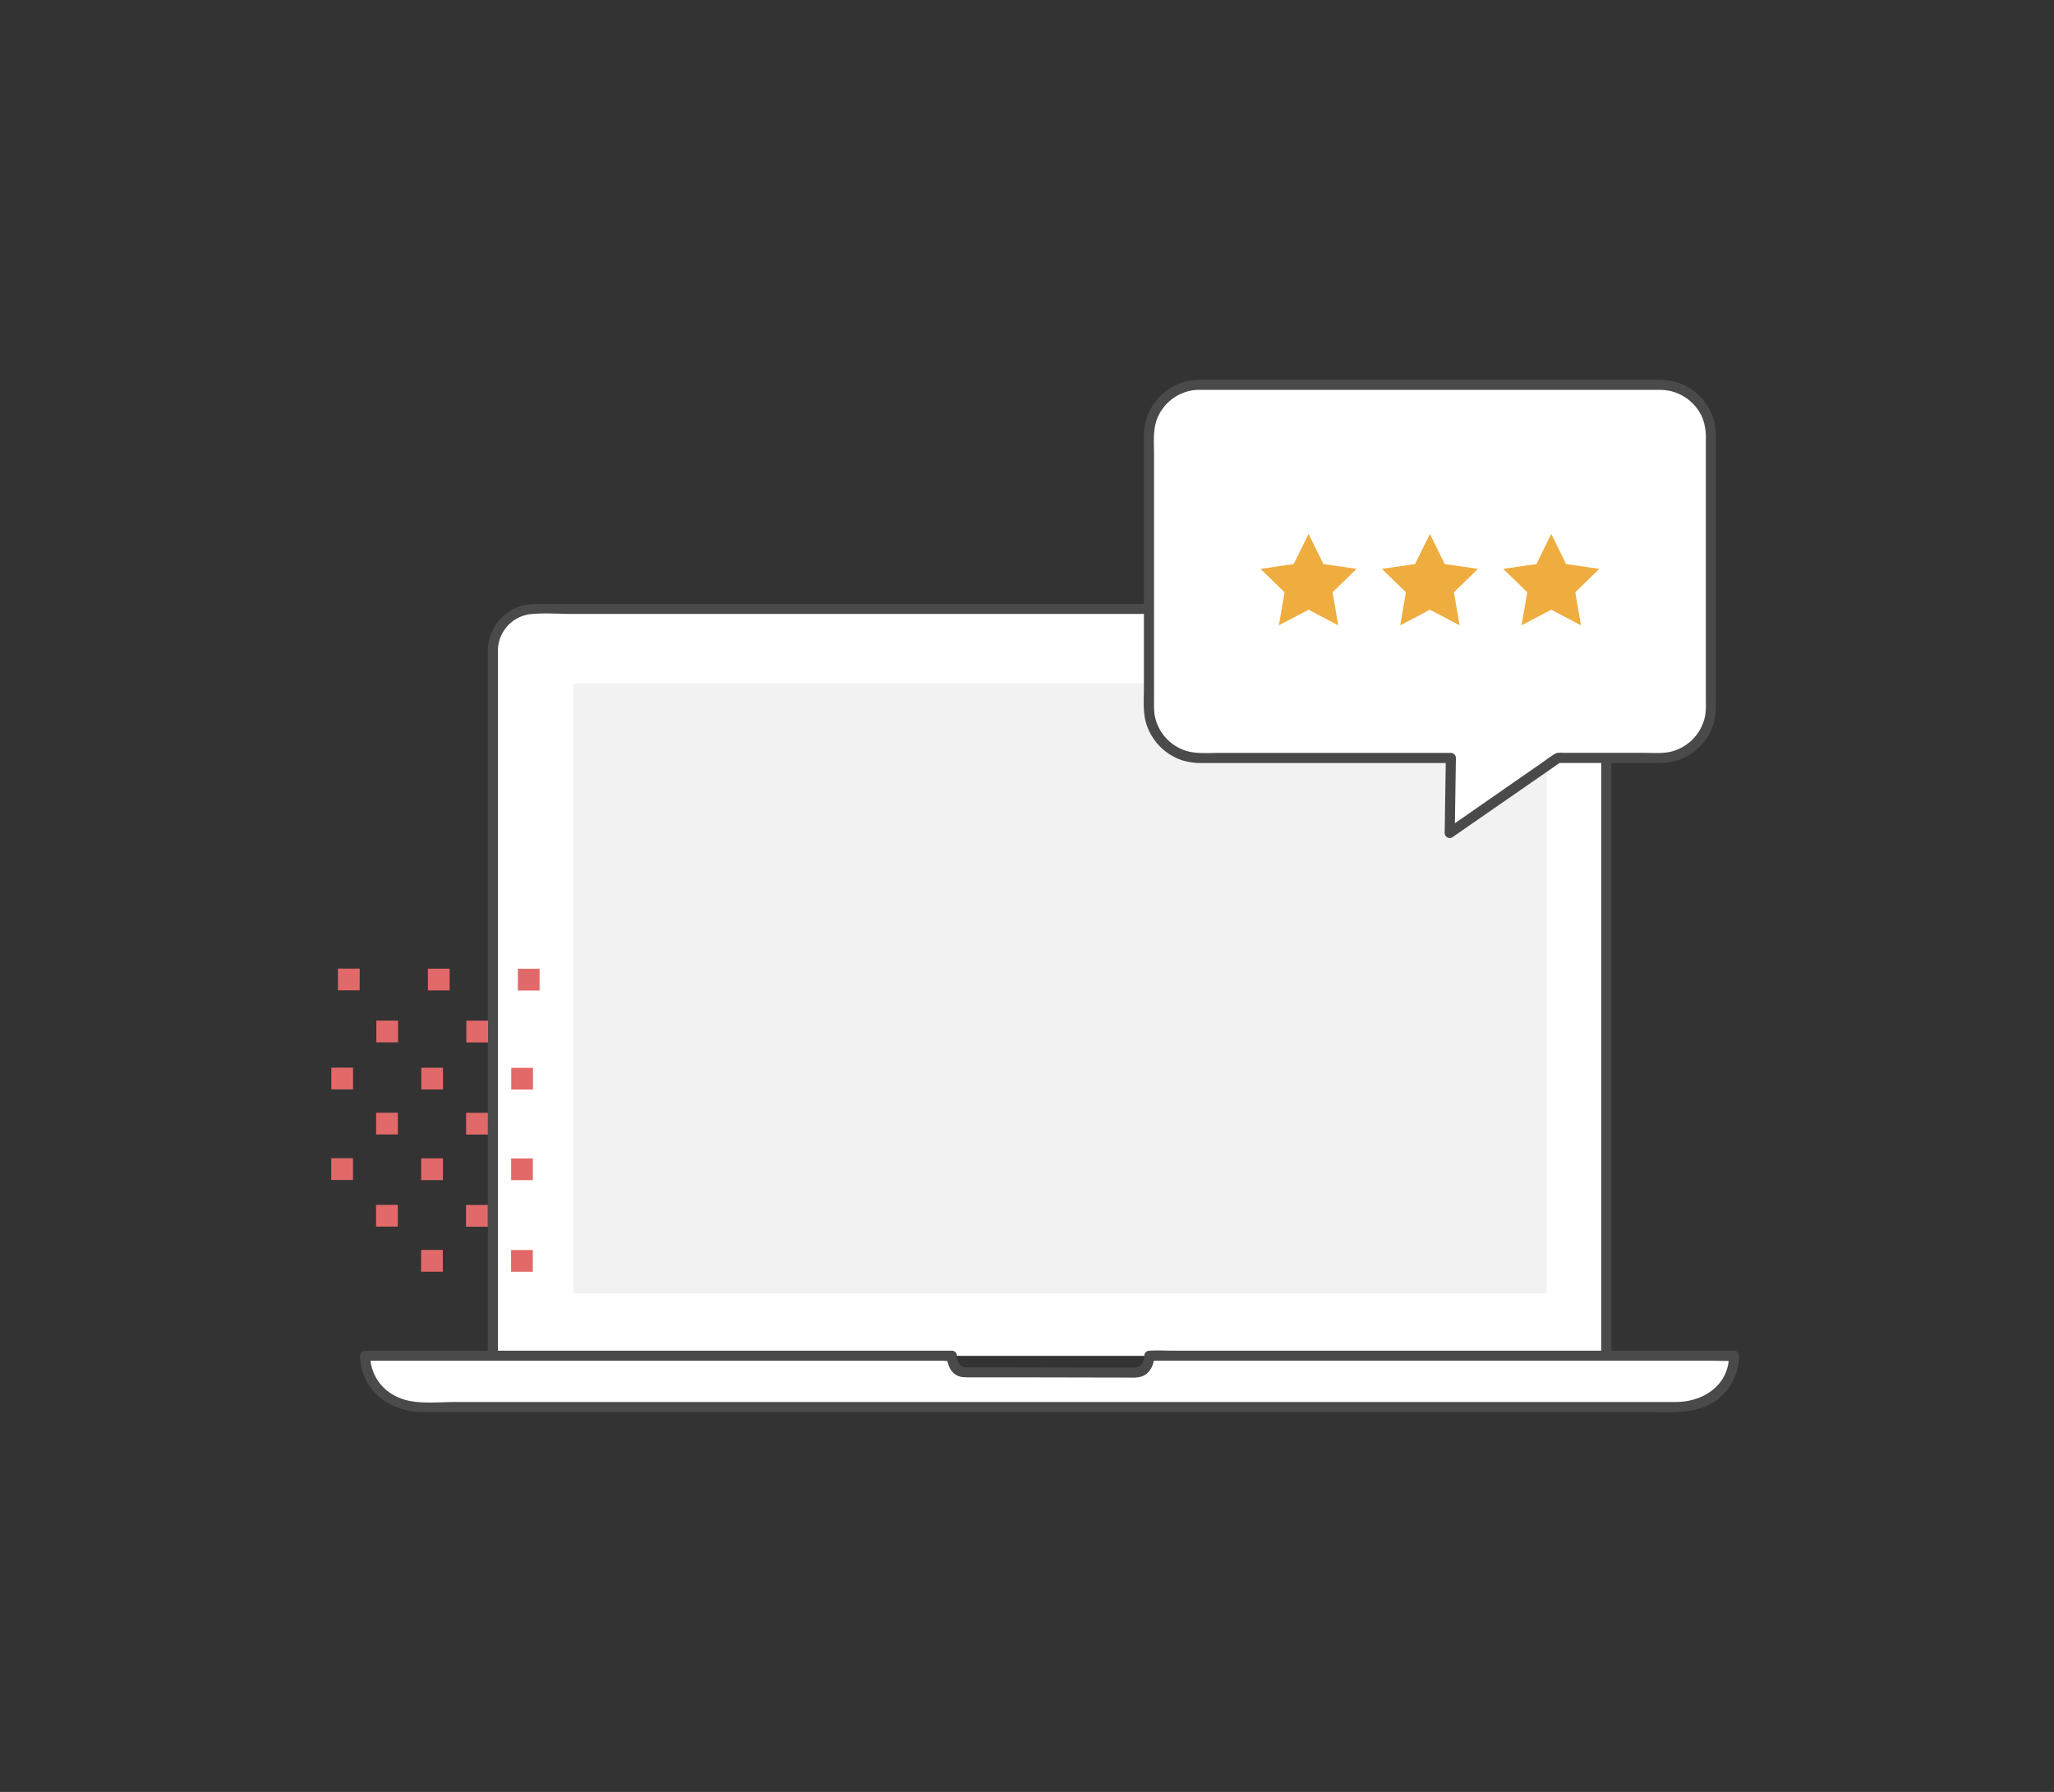 <svg id="Layer_1" data-name="Layer 1" xmlns="http://www.w3.org/2000/svg" viewBox="0 0 917.03 800"><rect x="0" y="0" width="917.03" height="800" fill="#333333" stroke="none"/><defs><style>.cls-1{fill:#fff;}.cls-2{fill:#4a4a4a;}.cls-3{fill:#f2f2f2;}.cls-4{fill:#efac3f;}.cls-5{fill:#e2696a;}</style></defs><g id="Layer_2" data-name="Layer 2"><path class="cls-1" d="M220.05,605.28V290.33a18.54,18.54,0,0,1,18.49-18.49H698.67a18.54,18.54,0,0,1,18.49,18.49v315"/><path class="cls-2" d="M222.3,605.28V290.36a16.47,16.47,0,0,1,14.53-16.18c6.24-.64,12.77-.09,19-.09H694.64a32,32,0,0,1,8.12.53,16.48,16.48,0,0,1,12.15,15.79V605.28c0,2.89,4.5,2.9,4.5,0V289.68a21,21,0,0,0-15.77-19.44,36.91,36.91,0,0,0-8.84-.61H242.12c-3.67,0-7.21,0-10.75,1.3a21.09,21.09,0,0,0-13.57,19.44V605.28c0,2.89,4.5,2.9,4.5,0Z"/><path class="cls-1" d="M774.19,605.28H513.14s.16,7.52-6.35,7.52-70.34-.14-76.07-.14-5.72-7.38-5.72-7.38H163c0,13.8,11.32,22.9,25.14,22.9H749c13.82,0,25.13-9.07,25.13-22.9Z"/><path class="cls-2" d="M774.19,603H523.79c-3.37,0-6.84-.24-10.2,0h-.45a2.27,2.27,0,0,0-2.25,2.25c0,2.69-1.21,5.07-4.1,5.27-1.54.11-3.13,0-4.68,0H483.18l-45.56-.09c-2.09,0-4.18.05-6.26,0-2.95-.07-4.08-2.38-4.11-5.13A2.28,2.28,0,0,0,425,603H167a17.45,17.45,0,0,0-3.54,0H163l2.25,2.25h-4.5c.28,15.34,13,25,27.71,25.15H736c9.44,0,19.7,1,28.19-3.9a24.49,24.49,0,0,0,12.22-21.25c0-2.9-4.5-2.9-4.5,0h0c0,2.89,4.5,2.9,4.5,0h0c0-2.9-4.5-2.9-4.5,0,0,13.13-11.46,20.62-23.6,20.65H203.38c-6.79,0-14.59.88-21.28-.65-9.73-2.23-16.65-9.89-16.83-20-.05-2.89-4.5-2.9-4.5,0h0A2.28,2.28,0,0,0,163,607.5H421a17.45,17.45,0,0,0,3.54,0H425l-2.25-2.25c0,3,1.11,6.43,3.63,8.26,2.12,1.53,4.57,1.37,7,1.38h20.37l49,.1c2.74,0,5.82.35,8.28-1.09,2.94-1.72,4.33-5.39,4.3-8.68l-2.25,2.25h250.4c3.37,0,6.84.23,10.2,0h.45C777.09,607.53,777.09,603,774.19,603Z"/><rect class="cls-3" x="256.02" y="305.07" width="434.55" height="272.33"/><path class="cls-1" d="M741.39,171.82h-206A22.51,22.51,0,0,0,513,194.27V315.94a22.5,22.5,0,0,0,22.45,22.45h112.3l-.51,33.48,48.31-33.48h45.84a22.5,22.5,0,0,0,22.45-22.45V194.27A22.5,22.5,0,0,0,741.39,171.82Z"/><path class="cls-2" d="M741.39,169.57H540.63c-4.36,0-8.68-.19-12.9,1.22a25.15,25.15,0,0,0-16.09,16.77,30,30,0,0,0-.93,8.38V307.11c0,5.08-.48,10.61.93,15.54a25.07,25.07,0,0,0,16.09,16.76,28.69,28.69,0,0,0,9.25,1.23H647.75l-2.25-2.25-.45,29.37-.06,4.11a2.27,2.27,0,0,0,2.29,2.25,2.32,2.32,0,0,0,1.1-.3l16.35-11.34,26-18,6-4.16-1.14.31h42.93c3.7,0,7.35-.09,10.9-1.34a25.11,25.11,0,0,0,14.67-13.58c2.12-5,2-9.91,2-15.12V195.23a26.89,26.89,0,0,0-1.23-8.64,24.93,24.93,0,0,0-13.39-14.85,25.19,25.19,0,0,0-10.08-2.17c-2.9,0-2.9,4.47,0,4.5a20.47,20.47,0,0,1,18.79,12.77,25,25,0,0,1,1.41,9.27V313a42,42,0,0,1-.18,5.72,20.54,20.54,0,0,1-15.32,16.83c-3.89.94-8.21.55-12.18.55H698.57c-1.34,0-3.13-.29-4.29.4-2.51,1.51-4.86,3.37-7.26,5l-14.09,9.77L647.59,368.9l-1.48,1,3.38,1.94.45-29.37.06-4.11a2.28,2.28,0,0,0-2.25-2.25h-103c-5,0-10.65.57-15.48-1a20.52,20.52,0,0,1-13.74-15.71,31.37,31.37,0,0,1-.3-5.73v-111c0-5-.5-10.43,1.18-15.22a20.49,20.49,0,0,1,16.16-13.22,29.14,29.14,0,0,1,4.28-.18H741.39C744.28,174.07,744.29,169.57,741.39,169.57Z"/><polygon class="cls-4" points="584.22 238.38 590.84 251.81 605.66 253.96 594.94 264.41 597.47 279.16 584.22 272.19 570.97 279.16 573.5 264.41 562.78 253.96 577.59 251.81 584.22 238.38"/><polygon class="cls-4" points="638.4 238.38 645.02 251.81 659.84 253.96 649.12 264.41 651.65 279.16 638.4 272.19 625.15 279.16 627.68 264.41 616.96 253.96 631.77 251.81 638.4 238.38"/><polygon class="cls-4" points="692.58 238.38 699.21 251.81 714.02 253.96 703.3 264.41 705.83 279.16 692.58 272.19 679.33 279.16 681.86 264.41 671.14 253.96 685.96 251.81 692.58 238.38"/><rect class="cls-5" x="147.92" y="476.64" width="9.7" height="9.7"/><rect class="cls-5" x="147.89" y="517.09" width="9.7" height="9.7"/><rect class="cls-5" x="228.25" y="476.72" width="9.7" height="9.7"/><rect class="cls-5" x="188.09" y="476.68" width="9.7" height="9.7"/><rect class="cls-5" x="150.88" y="432.41" width="9.7" height="9.7"/><rect class="cls-5" x="231.21" y="432.49" width="9.7" height="9.7"/><rect class="cls-5" x="191.04" y="432.45" width="9.7" height="9.7"/><rect class="cls-5" x="208.1" y="496.81" width="9.7" height="9.7"/><rect class="cls-5" x="167.93" y="496.77" width="9.7" height="9.7"/><rect class="cls-5" x="208.19" y="455.68" width="9.7" height="9.7"/><rect class="cls-5" x="168.02" y="455.64" width="9.7" height="9.7"/><rect class="cls-5" x="228.21" y="517.16" width="9.7" height="9.7"/><rect class="cls-5" x="188.05" y="517.13" width="9.7" height="9.7"/><rect class="cls-5" x="208.06" y="537.94" width="9.7" height="9.7"/><rect class="cls-5" x="167.9" y="537.9" width="9.7" height="9.7"/><rect class="cls-5" x="228.18" y="558.06" width="9.7" height="9.7"/><rect class="cls-5" x="188.01" y="558.03" width="9.7" height="9.7"/></g></svg>
